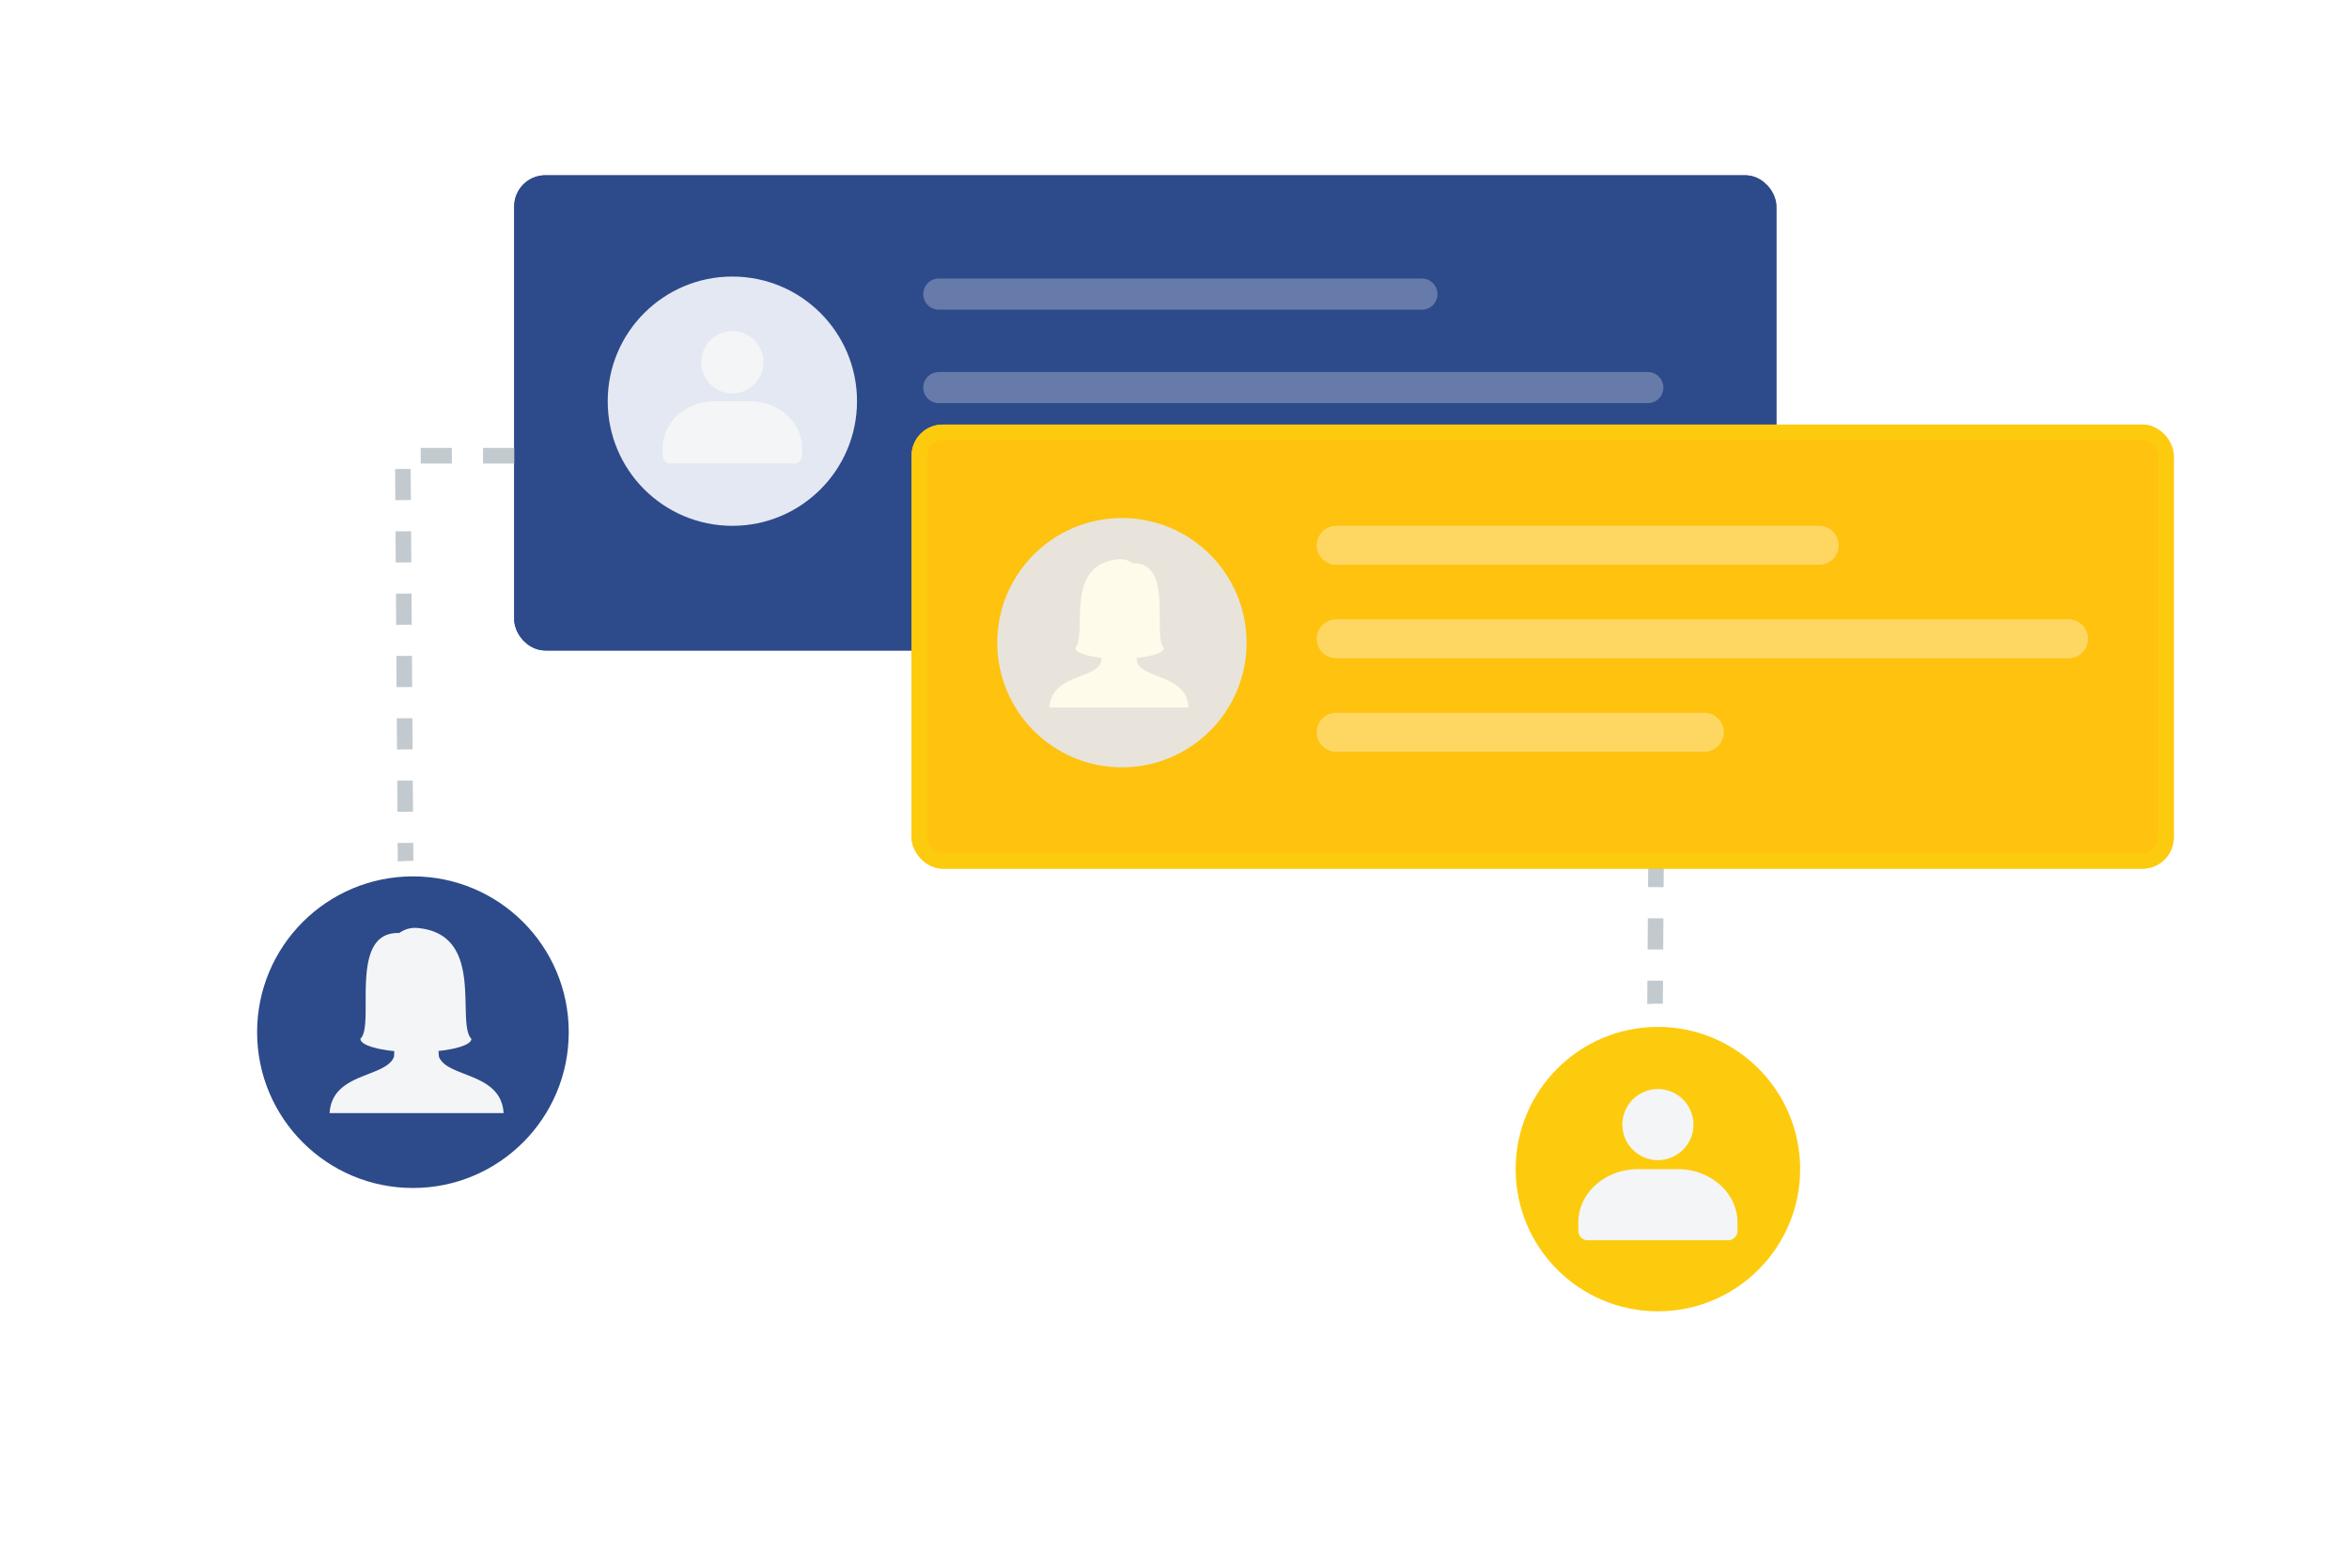 <svg xmlns="http://www.w3.org/2000/svg" xmlns:xlink="http://www.w3.org/1999/xlink" width="301.5" height="201.304" viewBox="0 0 301.5 201.304">
  <defs>
    <filter id="Path_81721" x="161.568" y="98.849" width="102.455" height="102.455" filterUnits="userSpaceOnUse">
      <feOffset input="SourceAlpha"/>
      <feGaussianBlur stdDeviation="10" result="blur"/>
      <feFlood flood-opacity="0.161"/>
      <feComposite operator="in" in2="blur"/>
      <feComposite in="SourceGraphic"/>
    </filter>
    <filter id="Rectangle_22160" x="43.5" y="0" width="207" height="106" filterUnits="userSpaceOnUse">
      <feOffset dy="2" input="SourceAlpha"/>
      <feGaussianBlur stdDeviation="7.5" result="blur-2"/>
      <feFlood flood-opacity="0.239"/>
      <feComposite operator="in" in2="blur-2"/>
      <feComposite in="SourceGraphic"/>
    </filter>
    <filter id="Rectangle_22160-2" x="94.5" y="32" width="207" height="102" filterUnits="userSpaceOnUse">
      <feOffset dy="2" input="SourceAlpha"/>
      <feGaussianBlur stdDeviation="7.5" result="blur-3"/>
      <feFlood flood-opacity="0.231"/>
      <feComposite operator="in" in2="blur-3"/>
      <feComposite in="SourceGraphic"/>
    </filter>
    <filter id="Ellipse_105" x="0" y="80.5" width="106" height="106" filterUnits="userSpaceOnUse">
      <feOffset dy="1" input="SourceAlpha"/>
      <feGaussianBlur stdDeviation="10" result="blur-4"/>
      <feFlood flood-opacity="0.161"/>
      <feComposite operator="in" in2="blur-4"/>
      <feComposite in="SourceGraphic"/>
    </filter>
  </defs>
  <g id="Group_66724" data-name="Group 66724" transform="translate(-71 -2611.5)">
    <g id="Group_66726" data-name="Group 66726" transform="translate(264 2687.683)">
      <path id="Path_81718" data-name="Path 81718" d="M0,14.3V0L59.073.41" transform="translate(19.795) rotate(90)" fill="none" stroke="#c2cacf" stroke-linejoin="round" stroke-width="2" stroke-dasharray="4"/>
      <g id="Group_66721" data-name="Group 66721" transform="translate(-3.024 51.073)">
        <g transform="matrix(1, 0, 0, 1, -189.98, -127.26)" filter="url(#Path_81721)">
          <path id="Path_81721-2" data-name="Path 81721" d="M21.227,0A21.227,21.227,0,1,1,0,21.227,21.227,21.227,0,0,1,21.227,0Z" transform="translate(191.57 128.85)" fill="#fff"/>
        </g>
        <circle id="Ellipse_103" data-name="Ellipse 103" cx="18.256" cy="18.256" r="18.256" transform="translate(4.564 4.564)" fill="#fdcb0d"/>
        <g id="iconfinder_user_account_profile_5402435" transform="translate(12.606 12.544)">
          <circle id="Ellipse_104" data-name="Ellipse 104" cx="4.564" cy="4.564" r="4.564" transform="translate(5.65)" fill="#f3f5f7"/>
          <path id="Path_81713" data-name="Path 81713" d="M4,19.846v1.141a1.215,1.215,0,0,0,1.277,1.141H23.152a1.215,1.215,0,0,0,1.277-1.141V19.846C24.429,16.065,21,13,16.768,13H11.661C7.43,13,4,16.065,4,19.846Z" transform="translate(-4 -2.718)" fill="#f3f5f7"/>
        </g>
      </g>
    </g>
    <g id="Group_66722" data-name="Group 66722">
      <g id="Group_66728" data-name="Group 66728" transform="translate(0 -10)">
        <g id="Group_66718" data-name="Group 66718" transform="translate(137 2642.431)">
          <g transform="matrix(1, 0, 0, 1, -66, -20.93)" filter="url(#Rectangle_22160)">
            <g id="Rectangle_22160-3" data-name="Rectangle 22160" transform="translate(66 20.5)" fill="#2d4a8a" stroke="#2d4a8a" stroke-width="4">
              <rect width="162" height="61" rx="4" stroke="none"/>
              <rect x="2" y="2" width="158" height="57" rx="2" fill="none"/>
            </g>
          </g>
          <g id="Group_66729" data-name="Group 66729" transform="translate(54.5 16.822)" opacity="0.27">
            <line id="Line_183" data-name="Line 183" x2="62" fill="none" stroke="#fff" stroke-linecap="round" stroke-width="4"/>
            <line id="Line_184" data-name="Line 184" x2="91" transform="translate(0 12)" fill="none" stroke="#fff" stroke-linecap="round" stroke-width="4"/>
            <line id="Line_185" data-name="Line 185" x2="47.26" transform="translate(0 24)" fill="none" stroke="#fff" stroke-linecap="round" stroke-width="4"/>
          </g>
        </g>
        <g id="Group_66719" data-name="Group 66719" transform="translate(149 2657)">
          <circle id="Ellipse_103-2" data-name="Ellipse 103" cx="16" cy="16" r="16" fill="#e3e8f2"/>
          <g id="iconfinder_user_account_profile_5402435-2" data-name="iconfinder_user_account_profile_5402435" transform="translate(7.048 6.994)">
            <circle id="Ellipse_104-2" data-name="Ellipse 104" cx="4" cy="4" r="4" transform="translate(4.952 0.006)" fill="#f3f5f7"/>
            <path id="Path_81713-2" data-name="Path 81713" d="M21.9,19v1a1.065,1.065,0,0,1-1.119,1H5.119A1.065,1.065,0,0,1,4,20V19c0-3.314,3.006-6,6.714-6H15.19C18.9,13,21.9,15.686,21.9,19Z" transform="translate(-4 -3.988)" fill="#f3f5f7"/>
          </g>
        </g>
      </g>
      <g id="Component_59_2" data-name="Component 59 – 2" transform="translate(188 2664)">
        <g id="Group_66718-2" data-name="Group 66718" transform="translate(0 10)">
          <g transform="matrix(1, 0, 0, 1, -117, -62.5)" filter="url(#Rectangle_22160-2)">
            <g id="Rectangle_22160-4" data-name="Rectangle 22160" transform="translate(117 52.5)" fill="#fec20f" stroke="#fdcb0d" stroke-width="2">
              <rect width="162" height="57" rx="4" stroke="none"/>
              <rect x="1" y="1" width="160" height="55" rx="3" fill="none"/>
            </g>
          </g>
          <g id="Group_66737" data-name="Group 66737">
            <line id="Line_183-2" data-name="Line 183" x2="62" transform="translate(54.5 7.5)" fill="none" stroke="#fff" stroke-linecap="round" stroke-width="5" opacity="0.35"/>
            <line id="Line_184-2" data-name="Line 184" x2="94" transform="translate(54.5 19.5)" fill="none" stroke="#fff" stroke-linecap="round" stroke-width="5" opacity="0.35"/>
            <line id="Line_185-2" data-name="Line 185" x2="47.26" transform="translate(54.5 31.5)" fill="none" stroke="#fff" stroke-linecap="round" stroke-width="5" opacity="0.35"/>
          </g>
          <g id="Group_66735" data-name="Group 66735" transform="translate(11 4)">
            <circle id="Ellipse_103-3" data-name="Ellipse 103" cx="16" cy="16" r="16" fill="#e8e4db"/>
            <g id="iconfinder_user_female_172621" transform="translate(4 4)">
              <rect id="Rectangle_22161" data-name="Rectangle 22161" width="22" height="22" transform="translate(0)" fill="none"/>
              <path id="Path_81714" data-name="Path 81714" d="M18.254,17.314c-.012-.133-.021-.348-.028-.57,2.043-.207,3.476-.691,3.476-1.256-.006,0-.005-.023-.005-.033-1.527-1.361,1.324-11.033-3.984-10.836a2.721,2.721,0,0,0-1.754-.527c-7.19.538-4.011,9.671-5.649,11.4h0v0h0c.007.553,1.391,1.028,3.375,1.241-.006.135-.017.3-.043.581-.824,2.19-6.382,1.575-6.639,5.8H24.868C24.612,18.889,19.078,19.5,18.254,17.314Z" transform="translate(-4.308 -2.803)" fill="#fffbeb"/>
            </g>
          </g>
        </g>
      </g>
    </g>
    <g id="Group_66723" data-name="Group 66723" transform="translate(105 2670)">
      <path id="Path_81717" data-name="Path 81717" d="M0,0V14.3l60.31-.41" transform="translate(32) rotate(90)" fill="none" stroke="#c2cacf" stroke-linejoin="round" stroke-width="2" stroke-dasharray="4"/>
      <g id="Group_66720" data-name="Group 66720" transform="translate(-6 49)">
        <g transform="matrix(1, 0, 0, 1, -28, -107.5)" filter="url(#Ellipse_105)">
          <circle id="Ellipse_105-2" data-name="Ellipse 105" cx="23" cy="23" r="23" transform="translate(30 109.5)" fill="#fff"/>
        </g>
        <circle id="Ellipse_103-4" data-name="Ellipse 103" cx="20" cy="20" r="20" transform="translate(5 5)" fill="#2d4a8a"/>
        <g id="iconfinder_user_female_172621-2" data-name="iconfinder_user_female_172621" transform="translate(12.42 10.35)">
          <rect id="Rectangle_22161-2" data-name="Rectangle 22161" width="28" height="27" transform="translate(-0.419 -0.35)" fill="none"/>
          <path id="Path_81714-2" data-name="Path 81714" d="M15.27,20.623c.015-.167.026-.435.035-.713-2.555-.259-4.347-.864-4.347-1.57.007,0,.006-.029.006-.041,1.91-1.7-1.656-13.794,4.981-13.549a3.4,3.4,0,0,1,2.193-.659c8.99.673,5.015,12.092,7.063,14.248h0s0,0,0,0h0c-.008.691-1.74,1.286-4.22,1.551.007.169.022.377.054.727,1.03,2.738,7.98,1.97,8.3,7.251H7C7.32,22.593,14.24,23.361,15.27,20.623Z" transform="translate(-5.116 -2.828)" fill="#f3f5f7"/>
        </g>
      </g>
    </g>
  </g>
</svg>
